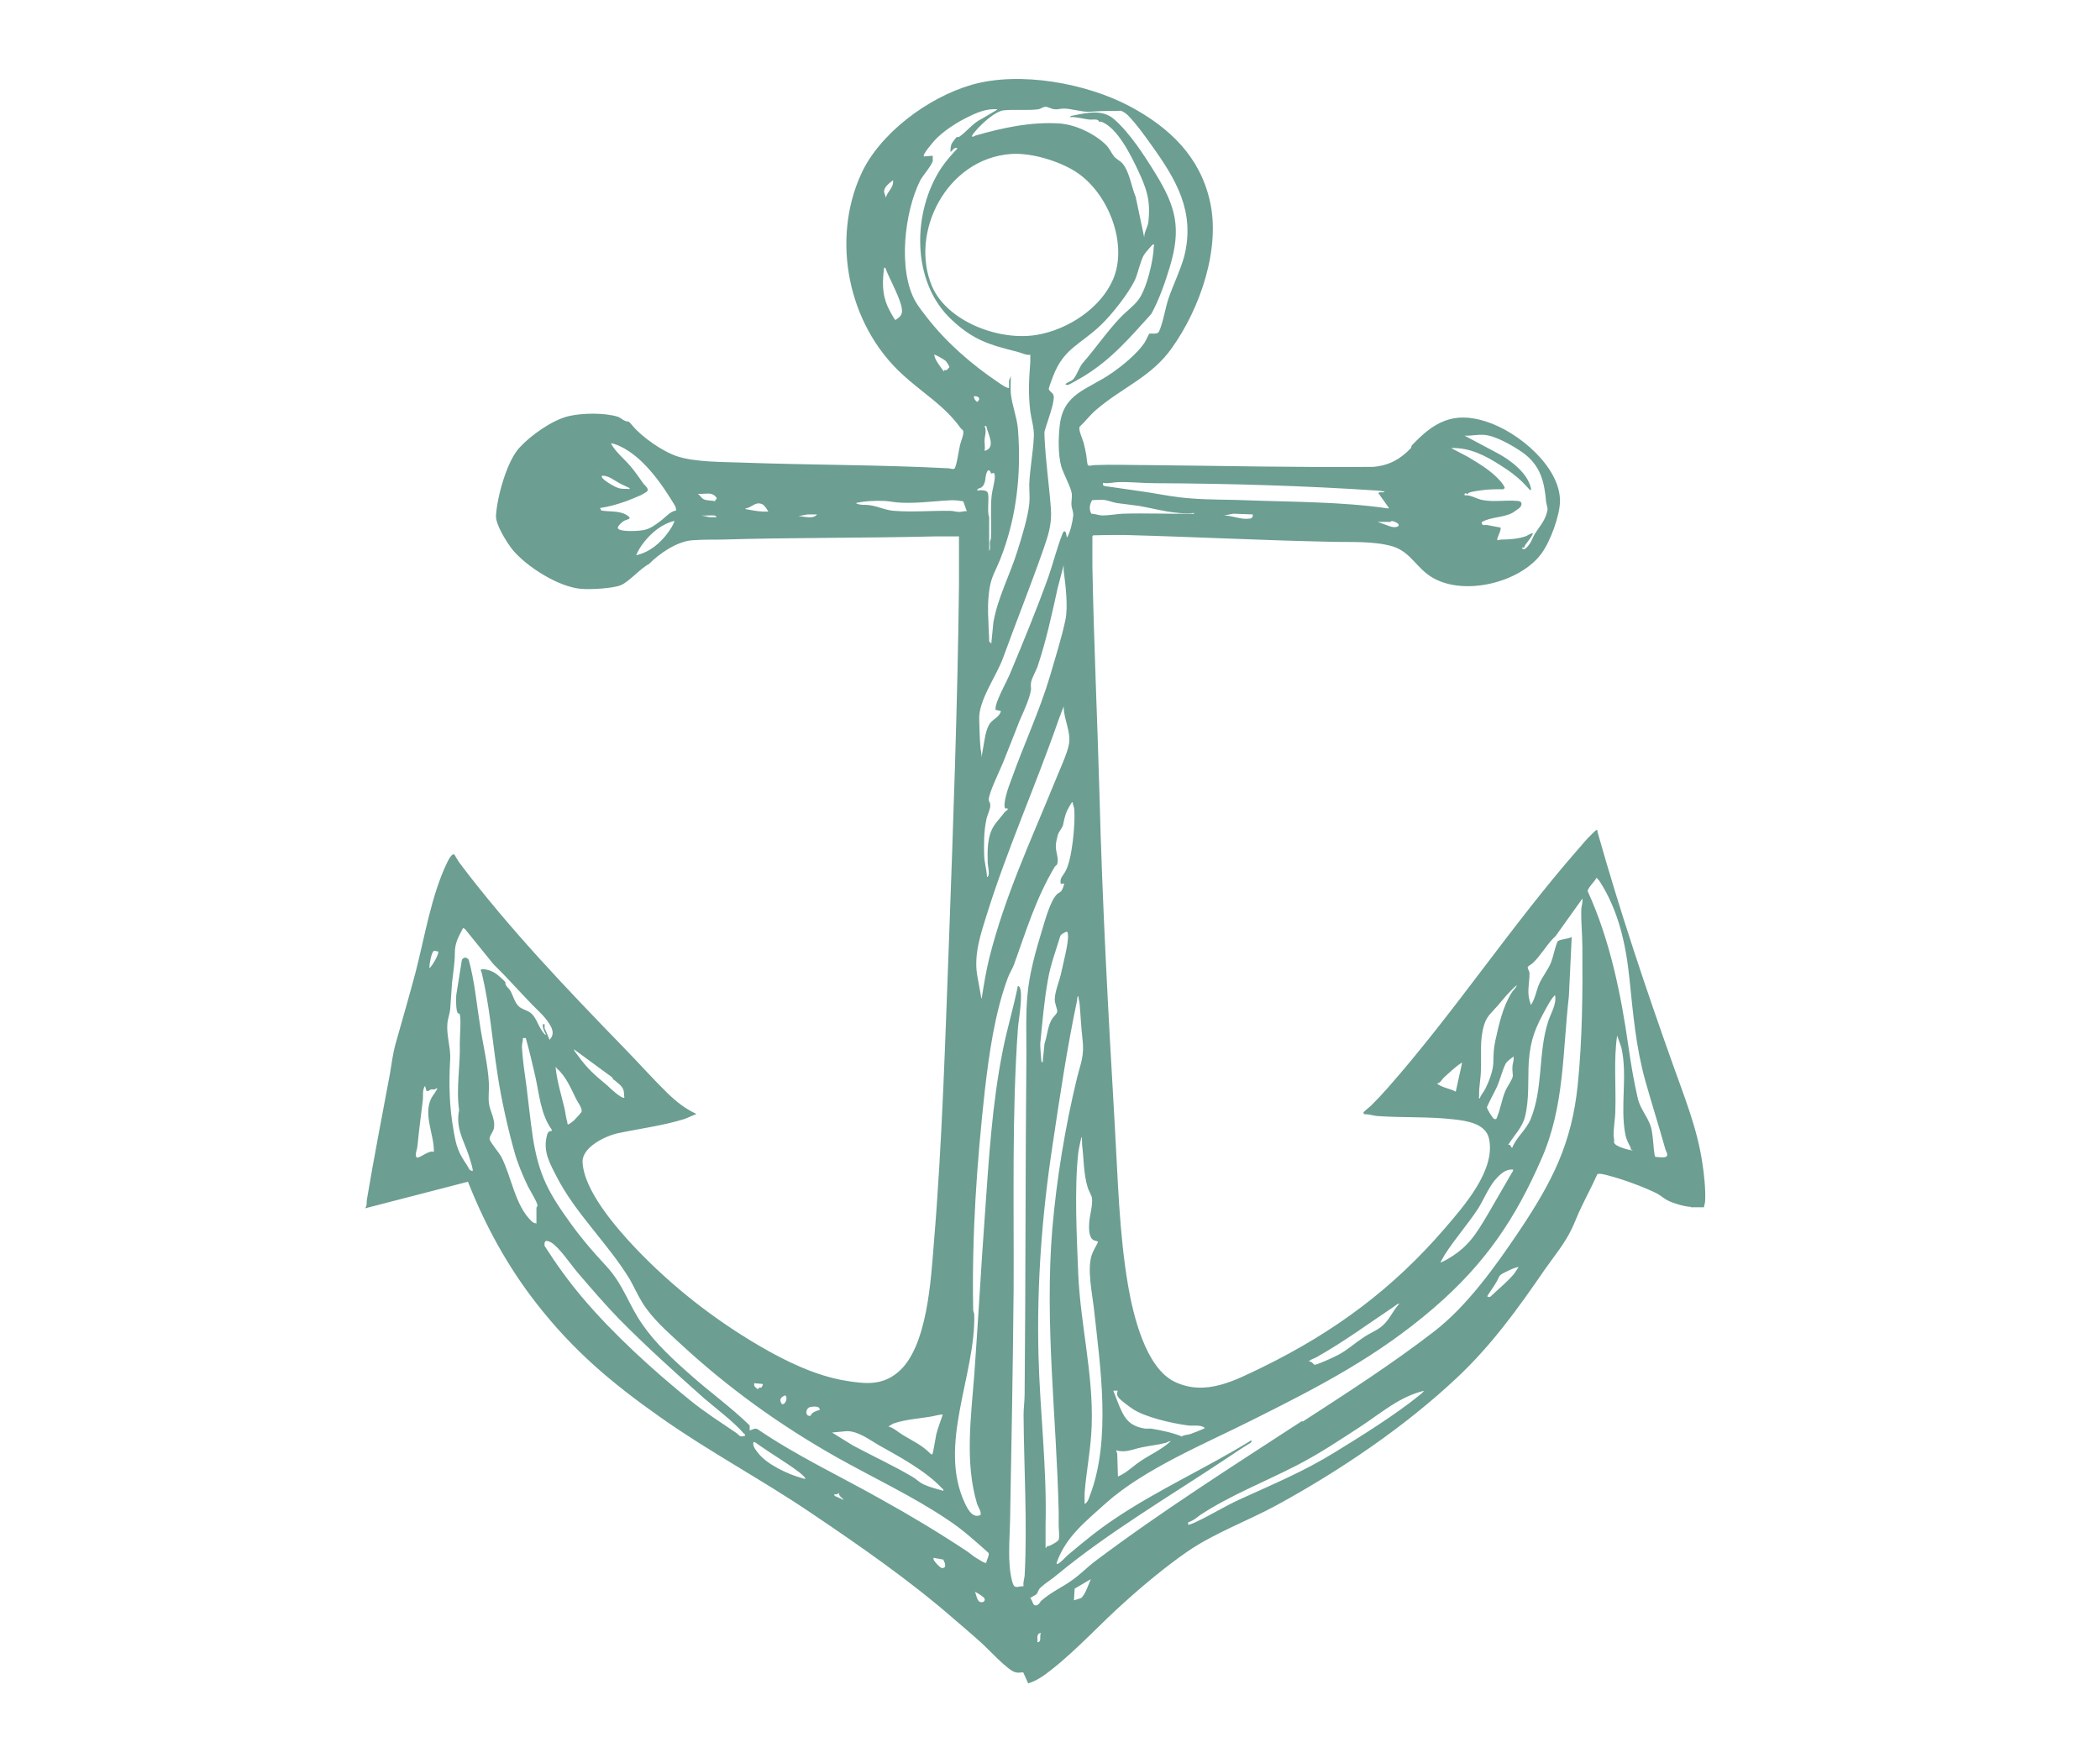 <?xml version="1.0" encoding="UTF-8"?>
<svg id="Layer_6" xmlns="http://www.w3.org/2000/svg" version="1.1" viewBox="0 0 591.9 495.5">
  <!-- Generator: Adobe Illustrator 29.8.1, SVG Export Plug-In . SVG Version: 2.1.1 Build 2)  -->
  <defs>
    <style>
      .st0 {
        fill: #6c9e92;
      }
    </style>
  </defs>
  <path class="st0" d="M476.6,340.2c-1.8-.1-4.6-.9-6.3-1.7-1.1-.5-2.2-1.5-3.3-2.1-3.6-1.8-9.6-4-13.5-5-.8-.2-2.7-.8-3.3-.4-1.4,3.2-3.1,6.3-4.6,9.5-1,2-1.7,4.1-2.7,6.1-2,4.1-5,7.7-7.6,11.4-7.4,10.8-14.9,21.2-24.7,30.4-14.7,13.8-32.7,26-50.8,35.9-8.3,4.5-17.5,7.8-25.2,13.1-5.9,4.1-12.2,9.3-17.5,14.1-7,6.2-13.3,13.3-20.8,19.2-1.9,1.5-4.1,3.1-6.5,3.8l-1.4-3.1c-.8,0-1.3.2-2.1,0-2.2-.4-7.9-6.8-9.9-8.5-2.5-2.3-5.2-4.5-7.7-6.7-12.4-10.8-26.4-20.5-40.2-29.8-13.9-9.4-28.8-17.3-42.5-27-13.9-9.8-24.5-18.8-34.8-32-8.2-10.5-14.5-22.1-19.3-34.3l-29,7.5c.6-.8.4-1.6.5-2.4,2-11.9,4.3-23.7,6.5-35.5.5-2.9.8-5.6,1.6-8.5,1.9-6.7,3.9-13.6,5.7-20.4,2.5-9.7,4.4-21.5,8.8-30.6.3-.6,1.3-2.8,2.1-2.3.4.7.9,1.6,1.4,2.3,14,18.6,30.4,35.7,46.7,52.5,4,4.1,7.9,8.5,12,12.5,2.5,2.4,4.9,4.3,8.1,5.8l-3.3,1.4c-6.1,1.9-12.5,2.7-18.7,4-3.8.8-10.2,4-10.1,8.1.3,8,9.4,18.5,15,24.4,10.1,10.6,21.9,19.9,34.9,27.5,7.2,4.2,15.7,8.4,24.3,9.8,5.5.9,10.2,1.4,14.7-2.4,8.3-6.9,9.3-26.3,10.1-36.2,2.4-28.6,3.2-57.4,4.3-86,1.2-33.1,2.4-66.3,2.8-99.5,0-4.6,0-9.3,0-13.9-2.2,0-4.5,0-6.7,0-20.1.5-40.3.3-60.3.9-2.7,0-5.6,0-8.3.2-4.4.4-9.2,3.8-12.1,6.7-2.5,1.3-5.4,4.8-7.8,5.9-2.3,1-8.6,1.3-11.2,1.1-6.5-.5-15.5-6.3-19.4-11-1.6-2-4.9-7.2-4.7-9.7.3-5.1,3-15.2,6.6-19.1,3.1-3.4,9.2-7.8,13.9-8.9,3.8-.9,10.2-1,13.9.2.8.3,1.3.9,1.9,1.1,1.5.6.6-.4,2.1,1.3,2.7,3.3,8.7,7.5,12.9,8.8,5.1,1.6,12.7,1.5,18.1,1.7,19.4.7,38.8.6,58.1,1.6.6,0,1.1.4,1.7.1.6-.4,1.3-5.6,1.6-6.7.2-1,1.3-3.2.8-4.1-.1-.2-.5-.4-.7-.7-4.5-6.3-10.8-9.9-16.4-15.1-15.4-14.1-20-38-11.6-56.4,5.1-11.3,18.7-21.6,31.2-25.2,13.6-3.9,32.4-.4,44.6,6.1,11.4,6.1,19.7,14.3,22.5,26.6,3.1,13.4-2.7,30.3-10.7,41.5-5.7,8.1-13.8,11-21.2,17.3-1.8,1.5-3.1,3.3-4.8,4.9-.4.8.8,3.4,1.1,4.4.3,1.2.6,2.5.8,3.7.1.6.2,2.6.5,2.8.6.2,1.2-.1,1.9-.1,4.7-.2,9.9,0,14.7,0,21.3.2,42.5.7,63.8.5,4.5-.4,7.6-2.2,10.5-5.2.2-.2.2-.6.3-.8,6-6.4,11.5-9.8,20.9-6.8,9.2,2.9,20.9,12.8,20.9,22.4,0,4-2.7,11.4-5.2,14.8-5.9,8.1-21.5,12.1-30.6,6.9-4.6-2.6-6.2-7.3-11.4-8.9-5.6-1.6-12.2-1.1-18.1-1.3-19.2-.4-38.4-1.4-57.6-1.9-2.9,0-5.9,0-8.7.1l-.2.3c0,2.8,0,5.6,0,8.4.4,21.4,1.4,42.9,2,64.4.8,31.1,2.5,62,4.3,93,.9,15.2,1.2,30.5,3.8,45.6,1.4,7.9,4.8,22.9,13.1,26.9,8.8,4.2,17.2-.5,24.9-4.2,20.4-10,36.7-22.2,51.1-38.9,5.6-6.5,14.5-16.6,12.6-25.4-.9-4.3-6.3-5.1-10.2-5.5-7-.8-14-.4-21-.9-1.2,0-2.5-.6-3.8-.5-.2-.1-.5-.3-.4-.5,0-.2,1.8-1.6,2.2-2,1.6-1.6,3.2-3.3,4.7-5,19-21.6,34.7-45.6,53.5-67.1,1.2-1.3,2.3-2.8,3.7-4.1.3-.3,1.3-1.3,1.5-1.4.5-.2.3.3.4.6,6.3,22.3,13.5,43.8,21.3,65.7,3.2,9,6.8,17.9,8.2,27.4.5,3.1,1,7.8.8,10.9,0,.6-.3,1.1-.3,1.7-1.2,0-2.5,0-3.7,0M323.5,94.3c.7-.7,2.6.3,3.2-.9,1.2-2.7,1.7-6.5,2.7-9.4,1.4-4,3.3-7.8,4.4-11.8,3.1-12.5-2.2-21.5-9.4-31.5-1.7-2.4-4.3-6-6.4-8.1-.6-.6-1.3-1.1-2.1-1.4-1.6.2-3.2,0-4.8.1-1.4,0-3.2.2-4.5.2-1.9,0-4.8-.9-6.8-.9-.8,0-1.7.3-2.5.2-.8,0-1.9-.7-2.6-.7-.7,0-1.4.6-2,.7-3,.4-6.9,0-9.8.3-2.4.3-5.7,3.4-7.3,5.1-.3.3-1.5,1.7-1.6,2-.2.8.8,0,1,0,7.6-2.2,15.6-3.9,23.6-3.4,4.6.3,10.1,3,13.2,6.1.8.8,1.5,2.3,2.2,3.2.7.8,1.7,1.2,2.4,2,2,2.4,2.5,6.6,3.7,9.4l2.4,11.4c0-1.7,1.1-2.9,1.2-4.6.6-5.9-.5-9.1-3-14.4-1.9-4-5.7-11.9-10.3-13.6-.3-.1-.6.1-.7,0,0,0,0-.3-.2-.4-.6-.4-1.7-.1-2.5-.2-1.8-.2-3.6-.8-5.4-.7,0-.3.5-.4.7-.4,4-.8,8.4-1.9,11.7,1,4.4,3.8,8.6,10.3,11.6,15.2,5.9,9.5,7.4,15.6,4.1,26.5-1.3,4.3-3,9.2-5.2,13.2-6,6.6-11.2,12.8-19.1,17.6-.7.4-3.9,2.3-4.4,2.4-.3,0-.8,0-.6-.3.3-.4,1.5-.7,2-1.2,1.1-1.1,1.7-3.4,2.8-4.7,3.6-4.1,6.7-8.7,10.5-12.7,1.6-1.7,3.7-3.2,5.1-5,2.4-3.1,4.3-11.2,4.4-15.1,0,0,.3-.7-.2-.6-.2,0-2.4,2.6-2.6,3-1,1.8-1.6,4.9-2.5,7-1.8,3.8-6.6,9.9-9.8,12.9-5.7,5.4-10.3,6.4-13.3,14.3-.2.6-1.2,3.1-1.2,3.5,0,.6,1.1,1.1,1.3,1.7.2.5.1,1.2,0,1.7-.2,1.7-1.3,4.8-1.9,6.7-.5,1.8-.7,1.5-.6,3.4.3,6.8,1.3,13.5,1.8,20.3.3,4.4-.7,7.3-2.1,11.4-3.6,10.3-7.7,20.5-11.4,30.7-1.9,5.2-7,12-6.7,17.4.1,2.4.1,4.8.3,7.2,0,1.1.5,2.4.3,3.6l1.1-6.3c.3-1.2.6-2.5,1.4-3.6.9-1.1,2.8-1.9,3-3.4l-1.5-.3c0-.4,0-.8.1-1.2.6-2.4,2.8-6.3,3.9-8.8,3.8-9.1,7.6-18.3,10.9-27.5,1.4-4,2.4-8.2,4-12.2.1-.3.4-.9.8-.5.3.5.2,1.2.5,1.6.9-1.7,1.5-4.3,1.7-6.2,0-1.4-.4-1.8-.5-2.8-.1-1,.2-2.2.1-3.2-.1-1.7-2.4-5.8-3-7.9-.9-3.4-.8-8.1-.4-11.5,1-9.1,7.8-10,14.6-14.7,3.2-2.2,7.2-5.5,9.3-8.6.4-.6,1.1-2.3,1.4-2.6M281,30.8c-2.8-.2-5.4.8-7.8,2-3.4,1.6-7.3,4.1-9.8,6.8-.5.6-3.5,4-3,4.5l2.5-.2c0,.5,0,1,0,1.5-.3,1.2-2.7,4-3.5,5.4-4.5,8.9-6.4,25.5-1.3,34.3.9,1.5,2.1,3,3.1,4.3,5.5,7.1,12.6,13.3,20.2,18.4.4.3,2.7,1.9,3,1.5v-2s.5-1.3.5-1.3c0,1.6-.1,3.2,0,4.8.3,3.3,1.7,6.7,2,10,1,12.6-.3,25-5,36.9-1.2,3-2.5,4.9-3,8.2-.5,3.4-.5,6.2-.3,9.5,0,1.8.2,3.6.2,5.4l.6.6.6-6c1.2-6.9,4.6-13.2,6.7-19.9,1.2-3.8,3-9.6,3.4-13.4.2-1.8,0-3.8,0-5.6.2-4.5,1.1-9,1.3-13.5.1-2.4-.7-4.7-1-7-.6-5.1-.4-8.9,0-14,0-.7,0-1.3,0-2-1.1.2-2.4-.5-3.5-.8-8-2-12.5-3.3-18.6-9-11.6-10.7-11.2-30.6-2.9-43,1.3-1.9,2.9-3.7,4.5-5.4-1-.4-1.4.6-2,1.1,0-.8,0-1.8.4-2.5,0-.1,1.3-1.8,1.4-1.8,0,0,.3.1.6,0,2-1.3,4-4,6.4-5.1l4.4-2.6ZM285,43.4c-18.3,1.3-28.7,22.3-22.3,37.3,4.2,9.8,18.7,15.5,29.5,13.7,9-1.5,18.1-7.7,21.5-15.6,4.3-9.9-1.2-24.4-10.5-30.4-4.7-3-12.5-5.4-18.2-5M249.7,55.7c.4-1.8,2.3-2.8,2-4.9-1,.8-2.7,2-2.5,3.4l.5,1.5ZM249.2,75.5c-.5,3.7-.6,7.2.9,10.7.2.5,2,4,2.3,4,1.3-.9,2-1.4,1.8-3.1-.3-2.7-3.2-8-4.4-10.9-.1-.3-.1-.7-.6-.8M266.5,101.7c-.3-.3-3-1.9-3.2-1.7.3,1.7,1.7,3.2,2.7,4.7.2-.7.4-.2.8-.4.3-.2.6-.6.8-.8,0-.3-.7-1.4-1-1.7M274.5,111.7c0,.7.4,1.2.9,1.6,1.2-.8.4-1.8-.9-1.6M278,120.1h-.5c.7,1.3,0,2.9,0,4.1,0,1,.2,2,0,2.9,3.4-.9.9-4.8.5-7M429,154.4c.4,1.1,1.6-.3,2-.9.7-.9,1-2,1.6-3,1.5-2.4,3.1-3.9,3.6-6.9,0-.5-.3-1.4-.4-2-.5-5.7-1.5-10.4-6.7-14.1-2.6-1.8-7.4-4.6-10.6-4.9-2-.2-3.7.3-5.7.2l9.2,4.9c3.8,2,8.6,5.7,9.5,9.9,0,.4.2.6-.3.5-1.4-1.6-2.9-3.1-4.6-4.4-1-.8-2.5-1.8-3.6-2.5-4.2-2.7-8.7-5.1-14-4.9l4.6,2.4c3.2,1.9,6.7,4,9.1,6.7.4.4,1.5,1.8,1.4,2.2l-.4.3c-2.1,0-4.1,0-6.2.3-.9.1-2.8.4-3.5.7-.2,0-.2.4-.2.4-.1,0-1.2-.7-1,.3,1.7-.1,3.2.9,4.8,1.3,3.3.7,6.7,0,10,.3,1.1,0,1.6.6,1,1.6-.2.4-1.8,1.4-2.2,1.7-2.7,1.5-6.1,1.1-8.8,2.7.2,1.2.7.7,1.6.8,1.2.2,2.4.5,3.7.7.4.3-.8,2.7-.9,3.2-.1.7.6.2,1,.2,2.2,0,5.1-.2,7.2-1,.6-.3,1.1-.7,1.8-.8.3.3-1.8,2.9-2.1,3.3-.3.4.1.9-.9.7M190.6,143.9l-.2-1.1c-3.7-6.2-9.6-15-17.1-17.6-.4-.1-.7-.3-1.1-.2,1.3,2.4,3.6,4.2,5.4,6.3,1.4,1.6,2.6,3.4,3.8,5.1.4.5,1.6,1.3,1,2.1,0,.1-1.6,1-1.8,1.1-1.1.5-2.7,1.1-3.9,1.6-2.5.9-4.9,1.6-7.6,2l.4.7c2.3.4,4.9,0,7,1.2,2,1.2.4,1.2-.6,1.7-.5.3-2.1,1.6-1.7,2.2.8,1,5.9.7,7.3.4,1.9-.4,3.1-1.4,4.6-2.5,1.4-1,2.7-2.7,4.4-3M279.3,133.4c0-.3-.5-1.2-.9-.7-1,1.3-.2,3.5-1.8,4.7-.3.2-.9.2-1.1.6-.2.4.2.3.4.2.7,0,1.9-.1,2.4.5.7.8-.2,5.6.5,7v9.5c.4,0,.2-1.9.2-2.2,0-.4.2-.8.3-1.2.2-4-.2-8.2.2-12.1.2-1.8.9-3.7.9-5.6,0-.3-.2-.5-.2-.8l-1,.2ZM177.5,137.6c-1-.5-2-.9-2.9-1.4-1.5-.8-3.1-2.2-4.9-2.1-.8.7,3.4,3,3.9,3.2,1.1.5,1.8.5,3,.5.3,0,.9.2.9-.2M390.1,138.5c-.6,0-1.1-.2-1.6-.2-21-1.4-42-2-63.1-2.1-3.3,0-6.8-.4-10.1-.3-1.4,0-2.9.5-4.4.2v.7c.1,0,.4.2.4.2,3.9.6,7.9,1.1,11.8,1.7,4.3.7,8.3,1.5,12.7,1.8,5,.4,10.1.3,15.1.5,13.1.5,27.3.4,40.2,2.3.1,0,.4,0,.4-.1l-3-4.2c.4-.6,1.5.2,1.8-.6M200.4,139.2c-1.1-.2-2.5.1-3.7,0,.6.4,1,1.2,1.6,1.5,1,.5,2.3.3,3.3.6v-.4c0,0,.4-.2.4-.2.1-.7-1-1.4-1.7-1.5M336.6,144.6c-5.4.5-10.4-1.1-15.6-2-2-.3-4.1-.5-6.2-.8-1.2-.2-2.6-.8-3.8-.9-.5,0-2.9,0-3.2.1-.7,1.3-.9,2.5-.2,3.8.9,0,2.3.5,3.1.5,1.7,0,4-.4,5.8-.5,6.4-.2,12.8.1,19.2,0,.3,0,.9.2.9-.2M271.4,141.3c-1.1-.2-2-.3-3.1-.3-4.7.2-9.4.9-14.1.7-1.5,0-3.3-.4-4.8-.5-2.7-.1-5.6,0-8.2.6,1.1.7,2.7.4,3.9.6,2.4.3,4.6,1.5,7.1,1.6,5,.4,10.6-.1,15.7,0,.8,0,1.6.3,2.5.3.7,0,1.4-.3,2.1-.2l-1-2.8ZM216.6,144.3c-.4-.7-1-1.8-1.8-2.2-2-.8-2.8,1-4.7,1.2,0,.3.3.2.6.3,2,.4,4,.7,6,.6M230.3,145h-2.7s-2.6.5-2.6.5c1.7,0,4.1,1,5.3-.5M353,145l-5.4-.2-2.6.5c2.2,0,4.8,1.2,7,.9.8,0,1.2-.4,1.1-1.2M201.4,145.3c-1.1-.1-2.5.1-3.7,0l2.4.5h1.9c0-.2-.6-.5-.6-.5M179.3,156.5c3.8-.8,6.9-3.5,9-6.4.7-1,1.5-2.1,1.8-3.3-3.5.9-6.3,3.2-8.4,5.8-1,1.2-1.8,2.5-2.4,3.9M392,147.1c-1.2,0-2.4,0-3.7,0l3.3,1.2c2.4.9,4-.5,1-1.4-.4-.1-.6.1-.6.1M283.4,228c-1-1.1,1-6.6,1.6-8.1,3.5-9.9,8-19.4,11-29.5,1.4-4.9,3.3-10.8,4.3-15.7.8-3.7,0-10.1-.5-13.9,0-.5,0-1,0-1.5l-1.7,6.5c-1.6,7.3-3.3,15.1-5.7,22.2-.5,1.3-1.6,3.2-1.8,4.4-.1.7,0,1.4,0,2-.4,2.6-2.1,6.2-3.2,8.7-1.6,4-3.1,8-4.7,11.9-.8,2-4.2,8.9-4,10.5,0,.4.4.8.4,1.2.2,1.2-.9,3.1-1.1,4.4-.7,3.2-.7,7-.6,10.2.1,2,.7,3.9.8,5.9.4,0,.5-.8.5-1,0-1.1-.2-1.9-.3-2.8-.1-3.5-.2-7.7,1.8-10.7.8-1.2,2.1-2.6,3-3.8.2-.2.7-.5.8-.7.2-.4-.3-.3-.4-.4M276.7,281.4c.6-3.8,1.2-7.5,2.1-11.2,4.4-17.6,11.7-33.1,18.5-49.8,1.1-2.8,3.6-8.1,4-10.7.6-3.5-1.5-7-1.5-10.6l-1.4,3.7c-6.4,18.5-14.5,36.5-20.3,55.1-1.7,5.4-3.6,11.1-2.7,16.8l1.2,6.7ZM299,249.2c-.4-1.7.6-2.3,1.3-3.6,1.9-3.3,2.8-13.5,2.5-17.3,0-.7-.4-1.5-.5-2.2-.3,0-.4.5-.6.7-1.3,2.2-1.5,3-2,5.4-.2,1.3-1.3,2-1.6,3.4-.2.7-.5,2-.5,2.8-.1,1.7.9,3.5.4,5.1,0,.3-.5.5-.7.8-5.4,9.1-8,17.9-11.5,27.6-.5,1.3-1.4,2.7-1.8,3.9-3.6,9.8-5.2,21.1-6.4,31.4-2.3,20.7-3.7,41.2-3.3,62,0,.5.3.9.3,1.4.4,17.1-10.4,36.7-2.6,53.2.7,1.5,2.2,4.4,4.4,3.2.2-1-.7-2.2-1-3.1-3.5-11.6-1.7-24.5-.8-36.3,1.1-15,1.9-30.2,3-45.2,1.1-15.5,2-31.2,5.1-46.6,1.2-6,3-11.9,4.2-17.9,0,0,.3.1.4.2,1.2,1.8-.2,9.3-.4,11.8-1.7,24.2-1.1,48.9-1.2,73.2-.2,21.8-.6,43.7-1,65.5-.1,5.3-.8,12,.6,17.2.6,2.2,1.2,1.4,3.2,1.3-.2-1,.2-2,.3-2.9.8-14.7-.2-30.5-.3-45.3,0-2,.3-4.1.3-6,.3-31.9.2-63.9.5-95.9,0-5.1-.2-11.6.3-16.5.5-6.1,2.4-12.7,4.2-18.6.8-2.6,2.3-8.2,4.2-9.9.3-.3.7-.4,1-.7.6-.6.7-1.5,1-2.2h-.7ZM450,247.4c-.3.8-2.6,3-2.5,3.8,6.3,13.8,9.4,29.1,11.5,43.9.7,4.9,1.5,9.6,2.6,14.4.8,3.6,3.4,5.7,4,9.4.4,2.3.4,4.6.8,6.9l.2.3c.9,0,3.5.6,3.3-.7,0-.5-.5-1.2-.6-1.8-1.8-6.4-3.8-12.7-5.6-19.1-2.6-9.4-3.4-18.7-4.4-28.4-1-9.7-3-19.3-8.5-27.8l-.9-1ZM367.2,400.7c12.5-8.1,25.1-16.2,36.9-25.3,9.5-7.3,17.5-18.6,24.1-28.4,9.3-13.9,14.8-24.6,16.5-41.2,1.3-12.9,1.4-25.9,1.3-38.9,0-3.5-.4-7-.3-10.5,0-1,.5-2.1.3-3.1l-7.5,10.5c-2.4,2.2-4.1,5.4-6.4,7.6-.4.4-1.4.9-1.5,1.2-.1.4.5,1.1.5,1.8,0,2.5-.7,5.1,0,7.6l.4,1.3c1.2-1.8,1.5-4,2.3-5.9.9-2.1,2.6-4.1,3.4-6.2.7-1.9,1-3.9,1.8-5.8.5-.7,3.2-.7,4-1.3l-.8,16.7c-1.8,15.7-1.2,31-7.7,45.8-7.4,17-15.9,29.6-30.4,42.1-15.8,13.6-32,22-50.8,31.4-13.5,6.8-30.6,13.8-41.6,23.6-5.6,5.1-11,9.2-13.7,16.3,0,.2-.4.7,0,.9,1.2-.6,1.9-1.6,2.9-2.5,4.4-3.7,8.5-7.1,13.3-10.3,12.2-8.2,25.8-14.3,38.3-22,.7-.1.1.4,0,.6-2.2,1.3-4.3,2.7-6.5,4.2-16.2,10.8-33.3,20.8-48.2,33.1-1.4,1.2-3.1,2.2-4.4,3.4-.9.8-.8,1.5-1.3,2-.2.2-1.7.9-1.7,1.1.8.8.6,2.5,2,1.9.5-.2.8-.9,1.1-1.2,3-2.6,5.8-3.7,8.7-5.8,2.3-1.6,4.4-3.8,6.7-5.5,18.2-13.7,38.8-26.8,58-39.3M151.2,344.9v-4.5c0,0,.2-.3.3-.5.1-.8-2.1-4.3-2.7-5.5-1.4-2.9-3-6.7-3.8-9.7-1.9-6.7-3.8-15.3-4.8-22.1-1.5-9.7-2.1-18.6-4.4-28.3-.1-.5-.7-1.1.2-1.1,1.7,0,3.4.8,4.6,1.9.3.2,1.8,1.6,1.8,1.7.1.2,0,.6.2.9.2.4.9,1,1.2,1.5.9,1.5,1.3,3.7,2.7,4.7,1.8,1.2,2.8.8,4.2,2.9,1,1.6,1.5,3.4,2.9,4.8.6.2.1-.3,0-.5-.3-.7-.5-1.1-.6-1.8,0-.5-.1-.7.5-.6v1.2c.1,0,1.4,3.2,1.4,3.2,1-1.1,1.1-2.1.5-3.5-1.3-2.6-3.3-4.3-5.3-6.3-3.7-3.8-7.2-7.8-11-11.5l-8.1-10-.5-.2c-1.3,2.6-2.3,4.1-2.3,7.1,0,2.8-.5,5.6-.8,8.4-.2,2.4-.3,4.9-.5,7.2-.1,1.4-.7,2.9-.8,4.2-.3,3.2.9,6.6.8,9.8-.4,7.4-.3,13.4,1,20.7.7,4.1,1.3,5.9,3.7,9.4.5.7.5,1.5,1.6,1.7.3-.3-.9-3.8-1.1-4.5-1.5-4.4-3.7-7.6-2.7-12.7-.9-6.4.4-12.4.2-18.9,0-2.2.4-6.3,0-8.1,0-.2-.5-.2-.6-.4-.5-.7-.5-4.1-.4-5l1.6-10c.6-.8,1.3-.7,1.9,0,1.7,6.1,2.2,12.3,3.2,18.5.8,5.4,2.2,10.9,2.5,16.3.1,1.8-.2,3.8,0,5.6.3,2.5,1.9,4.5,1.4,7.2-.2,1-1.3,2.1-1.2,3,.2,1,2.8,3.9,3.4,5.2,2.8,5.5,3.8,13.6,8.5,18,.4.3.6.5,1.1.5M293.9,299.2l.5-5c.8-2.3.9-5.1,2.2-7.1.4-.6,1.3-1.3,1.4-2,0-.8-.8-2.4-.7-3.5,0-2.1,1.5-5.6,1.9-7.8.5-2.4,2.1-8.4,1.8-10.4,0-.4,0-.6-.4-.8-.7.4-1.5.6-1.8,1.4-1.2,4-2.7,7.9-3.4,12-1.1,6-1.6,12.2-2.2,18.2,0,1.6.2,3.1.3,4.7,0,.4.2.7.5.4M123.5,268.2l-1.1-.2c-.8.1-1.4,4-1.4,4.9.8-.4,2.9-4.3,2.5-4.7M417.1,309.6c.3-1,1.2-1.9,1.6-2.8,1-2,2.1-4.9,2.2-7.1.1-2.6,0-3.7.6-6.5,1-4.5,2.1-9.6,4.7-13.6.4-.6,1.2-1.2,1.3-1.9-2,1.7-3.6,3.7-5.3,5.7-1.7,2-3.1,2.9-3.9,5.5-1.3,4.3-.7,8.3-.9,12.7,0,2.4-.6,4.8-.5,7.2,0,.3-.2.9.2.8M426.2,323.6c1.2-3.1,3.9-5,5.2-8.1,3.6-8.7,2.1-18.5,4.9-27.4.8-2.5,2.5-5,2-7.6-1,.9-1.7,2.3-2.4,3.5-3.1,5.6-4.5,8.8-5,15.2-.3,5.1.2,10.7-1.1,15.7-.8,3-3.1,5.2-4.7,7.8h.5c0,.1.5.8.5.8ZM295.2,435.9c.2-.2.6-.1.9-.3.6-.3,2.1-1.1,2.3-1.6.3-.8,0-2.9,0-3.9,0-1.5,0-2.5,0-3.9-.6-26.5-4-53.2-1.8-79.8,1.2-14,3.6-28.6,6.9-42.3,1.1-4.5,2.2-6.4,1.6-11.3-.4-3.4-.5-6.4-.8-9.8,0-.7-.4-1.4-.3-2.2-.4,0-.4.8-.4,1.1-2.8,13.2-4.9,27.3-6.9,40.7-3,19.6-4.5,39.4-4,59.3.4,15.9,2.4,31.8,2,47.8,0,2.2,0,4.4,0,6.5.3.4.2-.2.3-.3M459.6,324.1s.1-.4,0-.6c-.6-1.3-1.2-2.2-1.5-3.8-1.5-8,.7-16.4-1.1-24.4l-1.2-3.4c-1,6.9-.3,13.9-.5,20.9,0,2.3-.5,4.9-.5,7.2,0,.7.3,1.3.1,2,.3,1.2,4,2.1,5.2,2.3,0-.4-.3-.1-.4-.3M148.2,292.6h-.8c0,.9-.3,1.6-.3,2.5.2,3.6.8,7.6,1.3,11.2.6,4.8,1.1,9.7,1.8,14.4,1.7,10.7,4.5,15.7,10.9,24.5,3.2,4.4,6.1,7.7,9.8,11.7,4.9,5.3,6.3,11,10.3,16.6,3.5,5.1,8.8,10,13.6,14.2,5.4,4.8,11.4,9.1,16.5,14.1v1.4c.9-.2,1.4-.8,2.3-.3,11,7.5,23.2,13.2,34.9,19.8,8.1,4.5,16.1,9.3,23.8,14.4,1.1.7,2,1.6,3.1,2.2.4.2,2.2,1.5,2.6,1.2,0-.7,1-2.2.6-2.8-3.6-3.2-7.2-6.5-11.3-9.2-9.9-6.7-20.9-11.8-31.4-17.7-16.3-9.2-30.8-19.7-44.2-32.1-3.7-3.4-8.1-7.3-10.7-11.6-1.3-2.1-2.3-4.4-3.5-6.5-6.2-10.2-15.3-18.5-20.7-29.1-1.8-3.5-3.6-6.7-2.8-10.7.2-.9.3-2.1,1.5-2v-.4c-3.1-4.3-3.5-9.9-4.6-14.9-.8-3.6-1.7-7.3-2.7-10.9M173,304.4c-.3-.2-.3-.7-.7-.9l-10.5-7.7c-.2.2.8,1.3,1,1.6,2.6,3.7,4.9,5.7,8.4,8.6.5.5,4.1,3.9,4.8,3.4-.2-.7,0-1.4-.3-2.2-.4-1.2-1.7-2-2.6-2.8M421.7,315.5c1.2-2.6,1.5-5.4,2.6-8,.5-1.2,2-3.2,2.1-4.2,0-.8-.2-1.7-.1-2.6,0-.9.5-1.9.3-2.9-.6.5-1.8,1.3-2.2,2-.9,1.7-1.6,4.6-2.5,6.6-.9,1.9-2,3.8-2.8,5.7,0,.5,1.4,2.7,1.8,3.1.3.3.5.3.9.2M410.3,307.8l1.8-8.2c-.3-.3-4.8,3.8-5.2,4.2-.6.6-.9,1.5-1.9,1.6,1.4,1.2,3.7,1.4,5.3,2.3M156.9,301.2c-.1-.1,0-.6-.3-.3.4,3.9,1.6,7.7,2.5,11.5.3,1.3.4,2.6.8,3.9,0,.2,0,.8.4.6.1,0,1.3-.9,1.4-1,.3-.3,2.1-2.2,2.2-2.5.3-1-1-2.6-1.5-3.6-1.5-3-2.8-6.3-5.4-8.6M120.2,307.5l-.4-1.4c-.8,1.1-.5,2.7-.6,3.8-.5,4.3-1.1,8.5-1.5,12.8,0,.8-.5,2-.5,2.8,0,.3.1.8.4.8.8.1,3.4-2.2,4.7-1.6.1-4.9-3.1-10.5-.7-15.2.5-.9,1.3-1.8,1.7-2.7-.4-.1-.6.3-1,.3-.3,0-.6-.1-.8,0-.4,0-.6.6-1.2.4M305.8,423.9c.7-.4,1.1-1.4,1.3-2.1,6.2-15.9,3-36.7,1.2-53.2-.5-4.3-1.9-10.8-.6-14.8.4-1.2,1.2-2.5,1.8-3.7-.3-.4-.8-.3-1.2-.5-1.5-.7-1.4-3.6-1.3-4.9.1-2.1,1-4.7.8-6.8,0-.8-.9-2.1-1.2-3.1-1.2-3.9-1.1-8-1.6-12.1,0-.4,0-2.2-.2-2.2-.3,1.5-.7,3-.9,4.6-1.1,10.2-.4,23.4,0,33.8.6,14.4,4.3,28.4,3.8,42.9-.2,6.5-1.5,12.7-2,19.1,0,.9,0,2,0,2.9M426.5,329.7c-2.2-.3-3.9,1.5-5.2,3-1.9,2.4-3.1,5.4-4.7,8-2.9,4.4-6.6,8.6-9.4,13-.4.7-.8,1.4-1.2,2.1.2.1,1.1-.4,1.3-.5,6.4-3.5,8.6-7.2,12.1-13.1,2.2-3.8,4.4-7.6,6.6-11.4.2-.3.5-.7.5-1.1M174.5,371.8c-3.8-3.9-8.1-8.9-11.7-13.1-1.8-2.1-5.3-7.3-7.5-8.5-1.3-.7-2-.6-1.8,1,3.2,5,6.7,9.9,10.6,14.5,8.6,10.2,19.9,20.5,30.4,29,4.3,3.5,8.5,6.1,13,9.2,1,.7.9,1.3,2.5.8.1-.4-.2-.5-.4-.7-3.1-3.5-7.6-6.8-11.2-9.9-8.1-7.2-16.3-14.6-23.9-22.3M428,357.2c-.4-.3-4.6,1.7-5.1,2.2-.5.5-.8,1.5-1.2,2.1-.7,1.2-1.5,2.3-2.3,3.5-.2.3-.3.5.1.6.4,0,.6,0,.9-.4,2.1-2,4.5-3.9,6.4-6.2l1.2-1.8ZM394.4,367.5c-.2-.2-1,.4-1.2.6-7.5,5-14.2,10-22.2,14.5-.7.4-1.7.6-2.1,1.2.8-.2,1.3.8,1.6.9.9,0,5.8-2.3,6.9-2.9,2.4-1.3,4.6-3.3,6.9-4.8,1.6-1.1,3.6-1.9,5-3,2.2-1.7,3.2-4.4,5-6.4M214.9,390.1l-2.3-.2c-.2.8.3,1.2.9,1.6h.3c.2-.7.5-.2.8-.4.2-.2.5-.9.4-.9M315.1,392h-1.3c.8,2,1.6,4.4,2.6,6.3,1.4,2.7,3.2,3.9,6.4,4.4.6,0,1.2,0,1.7,0,2.9.5,5.9,1.1,8.6,2.2.7-.5,1.6-.4,2.5-.7.5-.2,4-1.5,4-1.7-1.2-1-3.2-.5-4.8-.7-4.4-.6-12.1-2.3-15.6-4.7-.8-.5-3.3-2.4-3.8-3-.6-.7-.7-1.4-.3-2.2M401.5,392c-6.9,1.6-12.1,6.2-17.7,9.9-6,3.9-11.8,7.8-18.2,11.1-9.1,4.7-18.9,8.5-27.4,14.1-1,.8-2,1.6-3.3,2v.7c.1.1,1.9-.6,2.2-.8,4.1-1.9,7.9-4.3,12-6.2,9.8-4.5,18.2-7.9,27.4-13.6,7.5-4.6,17.1-10.6,23.8-16.1.4-.3.9-.7,1.1-1.2M221.1,395.6c.5-.5.9-1.8.2-2.3-1.3.6-1.8,1.2-.9,2.5.1.1.6-.1.7-.2M231,397.5c.3-1.2-1.7-1.1-2.6-.9-1.4.3-1.6,2.7,0,2.5.1,0,.3-.6.6-.8.4-.3,1.4-.8,2-.8M265.9,398.7c-1.2,0-2.3.4-3.5.6-3.6.6-7.3.8-10.7,2l-1.3.8c1.6.4,2.7,1.6,4.1,2.4,3.1,1.9,5.2,2.7,7.8,5.3.2.2.4.2.5.1.2-.2.9-4.7,1.1-5.6.5-2,1.3-3.9,1.9-5.8M265.9,420.2c.1-.4-.3-.6-.5-.8-4.5-4.8-11.9-8.8-17.8-12.1-2.6-1.5-5.7-3.9-8.9-3.9l-4.2.4,6,3.7c5.6,3,11.3,5.6,16.7,8.8.9.5,2,1.6,3.1,2.1,1.7.8,3.7,1.3,5.5,1.8M330,406.2c-.5,0-.9.3-1.4.5-2.3.6-4.6.8-6.9,1.3-2.4.5-4.5,1.6-7.1.8l.3,1,.2,6.4c2.4-1,4.2-2.9,6.3-4.3,2.8-1.9,6.2-3.4,8.6-5.7M227,416.7c-.4-.6-1.1-1.2-1.6-1.6-3.5-2.7-8-5.3-11.8-8-.2-.2-1.1-.8-1.2-.6-.4,1,.6,2.2,1.3,3.1,2.4,3.1,8.2,5.9,12.2,7,.4.1.7.3,1.2.2M236.6,420.9c-.6,0-.7.6-1.4.2v.5c-.1,0,2.6,1.2,2.6,1.2-.4-.7-1.4-1-1.3-1.9M265.8,439.6l-2.7-.5c0,.4,0,.5.2.8.3.5,1.7,2.1,2.2,2.1,1,0,1-.6.8-1.4,0-.1-.4-1-.5-1.1M307.5,445.1l-4.6,2.7-.2,3.3c0,0,2-.6,2.1-.7,1.1-1,2.1-4,2.7-5.4M275.8,451.3c.7.6,2,.4,1.7-.7-.1-.4-2.5-2-2.7-1.8.4.7.5,2,1.1,2.5M293.4,460.3c-1.4.1-.9,1.6-1,2.6,1.3,0,.5-1.8,1-2.6"/>
</svg>